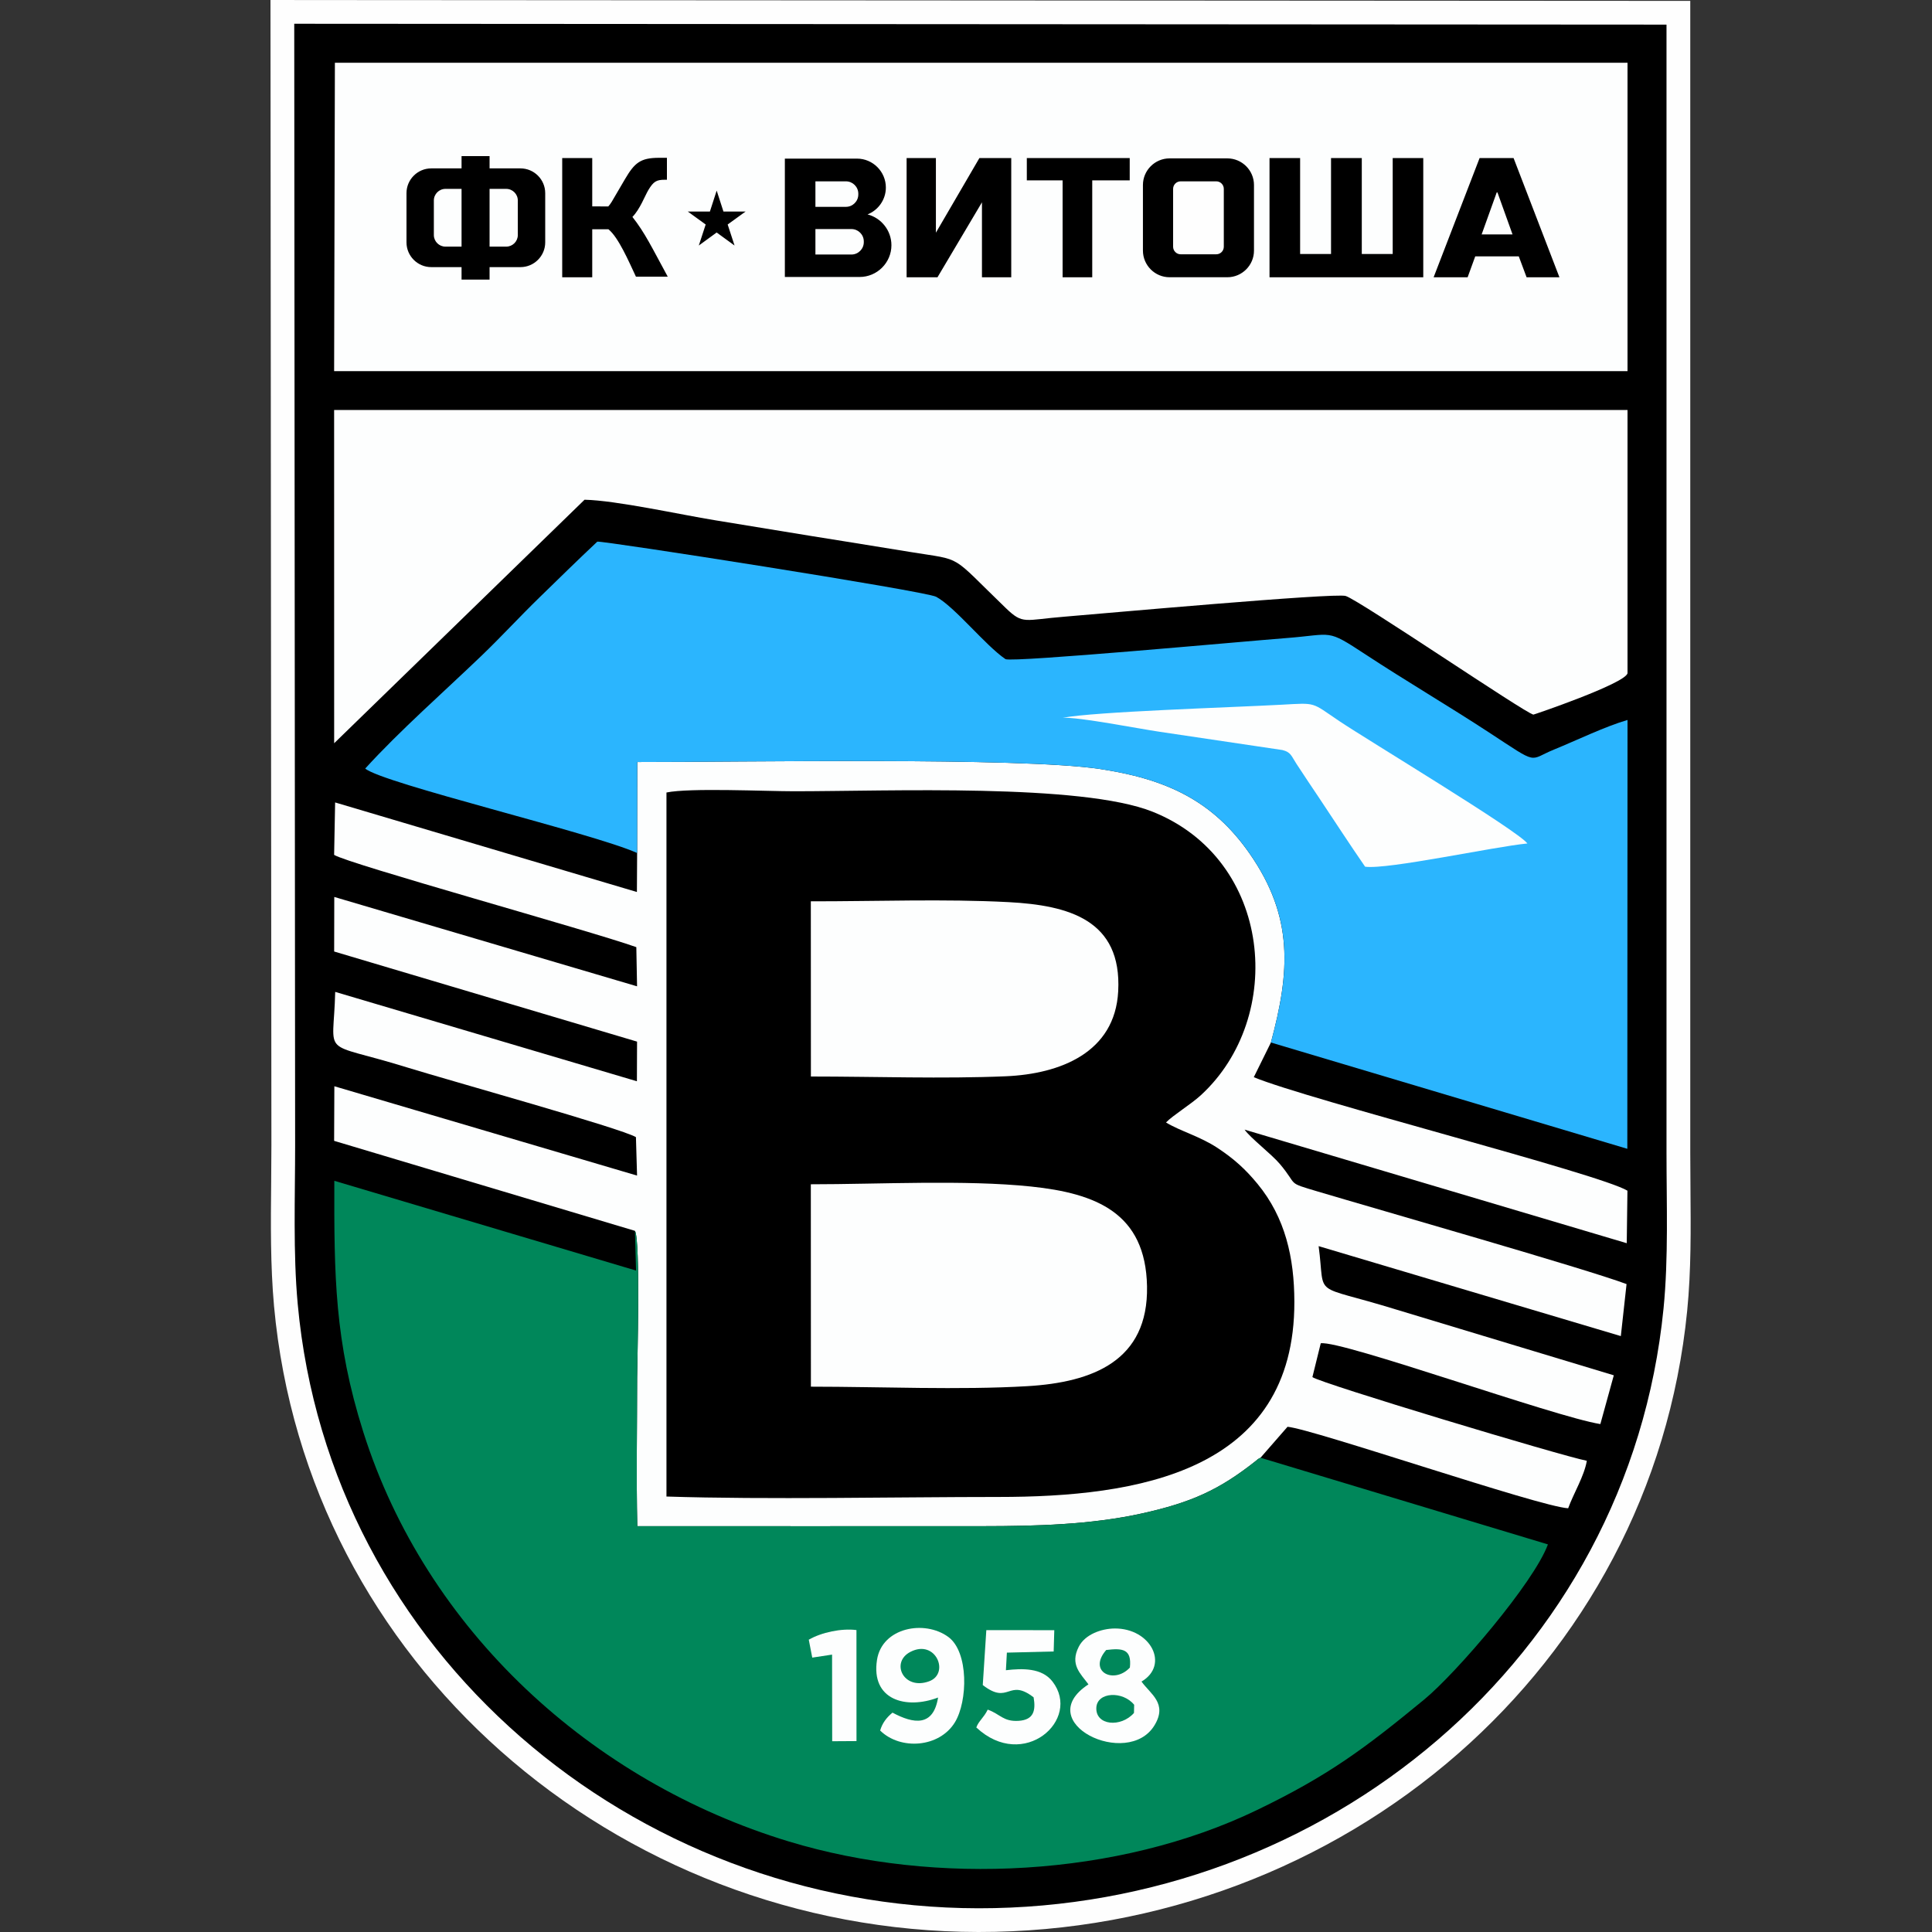 <svg width="50" height="50" viewBox="0 0 50 50" fill="none" xmlns="http://www.w3.org/2000/svg">
<rect x="0" y="0" width="50" height="50" fill="#333333" stroke="none"/>
<path fill-rule="evenodd" clip-rule="evenodd" d="M7.615 0.001L43.744 0.023L43.744 29.832C43.744 30.124 43.746 30.424 43.749 30.726C43.758 31.791 43.768 32.88 43.664 33.925C43.204 38.56 40.984 42.54 37.738 45.382C34.412 48.292 30.008 50.006 25.319 50C20.643 49.994 16.257 48.247 12.953 45.313C9.717 42.44 7.516 38.43 7.092 33.803C6.997 32.758 7.007 31.663 7.018 30.596C7.021 30.271 7.024 29.948 7.024 29.636L7 0L7.615 0L7.615 0.001Z" fill="#FEFEFE"/>
<path fill-rule="evenodd" clip-rule="evenodd" d="M43.129 0.637L7.615 0.615L7.638 29.637C7.638 30.979 7.583 32.418 7.705 33.748C8.531 42.776 16.377 49.374 25.319 49.386C34.277 49.397 42.153 42.927 43.052 33.865C43.182 32.553 43.129 31.156 43.129 29.832L43.129 0.637H43.129Z" fill="black"/>
<path fill-rule="evenodd" clip-rule="evenodd" d="M16.489 22.076L16.483 23.085L8.673 20.767L8.647 22.124C9.01 22.357 15.254 24.08 16.468 24.512L16.487 25.526L8.651 23.213L8.648 24.625L16.487 26.957L16.483 27.983L8.675 25.67C8.633 27.427 8.244 26.913 10.545 27.628C11.62 27.961 16.089 29.204 16.458 29.429L16.487 30.424L8.653 28.112L8.647 29.525L16.432 31.854C16.581 32.091 16.489 35.37 16.489 35.644C16.489 36.921 16.464 38.223 16.493 39.497C19.478 39.497 22.463 39.5 25.448 39.497C26.801 39.496 28.238 39.46 29.561 39.166C30.823 38.885 31.551 38.563 32.506 37.804C32.596 37.731 32.522 37.782 32.622 37.726L33.321 36.925C33.978 36.981 39.836 38.993 40.584 39.034C40.726 38.642 40.999 38.206 41.067 37.805C40.42 37.681 34.152 35.792 33.965 35.639L34.181 34.764C34.729 34.685 40.221 36.665 41.417 36.855L41.765 35.593L36.144 33.894C33.89 33.198 34.312 33.635 34.126 32.25L41.947 34.578L42.095 33.232C41.044 32.837 35.624 31.29 34.109 30.838C33.273 30.588 33.611 30.702 33.122 30.123C32.9 29.861 32.367 29.458 32.21 29.235L42.1 32.174L42.118 30.815C41.404 30.379 33.884 28.469 32.448 27.878L32.891 26.98C33.386 25.146 33.482 23.73 32.34 22.09C31.382 20.714 30.172 20.157 28.454 19.9C26.379 19.59 19.083 19.725 16.492 19.721L16.489 22.076L16.489 22.076Z" fill="#FDFEFE"/>
<path fill-rule="evenodd" clip-rule="evenodd" d="M17.248 38.73C19.826 38.814 23.222 38.741 25.841 38.741C29.414 38.741 33.51 38.111 33.498 33.685C33.495 32.548 33.264 31.512 32.545 30.639C32.238 30.266 31.945 29.997 31.513 29.711C31.055 29.407 30.538 29.272 30.176 29.049C30.355 28.864 30.826 28.576 31.078 28.344C33.277 26.325 32.941 22.254 29.833 21.009C27.987 20.27 22.986 20.478 20.552 20.478C19.81 20.478 17.849 20.385 17.248 20.51L17.248 38.73H17.248Z" fill="black"/>
<path fill-rule="evenodd" clip-rule="evenodd" d="M8.647 9.605H42.12V1.624H42.231H8.667L8.647 9.605Z" fill="#FDFEFE"/>
<path fill-rule="evenodd" clip-rule="evenodd" d="M32.623 37.726C32.522 37.782 32.597 37.731 32.506 37.804C31.551 38.562 30.823 38.885 29.562 39.166C28.238 39.461 26.802 39.496 25.449 39.497C22.464 39.5 19.479 39.497 16.493 39.497C16.465 38.223 16.489 36.921 16.489 35.644C16.489 35.37 16.581 32.091 16.432 31.854L16.461 32.882L8.652 30.559C8.647 33.014 8.656 34.705 9.403 37.063C11.028 42.192 15.303 46.108 20.42 47.659C24.22 48.811 28.937 48.577 32.534 46.842C34.375 45.954 35.311 45.257 36.858 43.984C37.689 43.3 39.7 40.955 40.06 39.969L32.622 37.726H32.623Z" fill="#00875A"/>
<path fill-rule="evenodd" clip-rule="evenodd" d="M16.489 22.076L16.492 19.721C19.084 19.725 26.38 19.59 28.455 19.9C30.172 20.157 31.383 20.714 32.341 22.091C33.483 23.731 33.387 25.146 32.891 26.98L42.115 29.731L42.12 18.633C41.546 18.798 40.795 19.163 40.219 19.398C39.542 19.674 39.849 19.815 38.542 18.96C37.489 18.271 36.39 17.627 35.34 16.937C34.311 16.262 34.521 16.419 33.281 16.514C32.185 16.599 26.237 17.147 26.023 17.059C25.499 16.703 24.716 15.711 24.229 15.445C23.956 15.296 15.548 13.982 15.458 14.018C14.944 14.501 14.457 14.979 13.956 15.467C13.448 15.961 12.969 16.484 12.459 16.973C11.501 17.892 10.33 18.923 9.452 19.89C9.902 20.275 15.365 21.566 16.489 22.076L16.489 22.076Z" fill="#2BB5FE"/>
<path fill-rule="evenodd" clip-rule="evenodd" d="M8.648 19.235L15.128 12.933C15.951 12.951 17.61 13.319 18.504 13.464C19.623 13.645 20.749 13.835 21.878 14.013C22.438 14.102 22.998 14.193 23.558 14.285C24.959 14.515 24.553 14.313 26.028 15.735C26.482 16.172 26.504 16.043 27.557 15.959C28.395 15.891 34.556 15.335 34.827 15.424C35.201 15.546 39.475 18.46 39.684 18.494C39.696 18.496 42.051 17.695 42.12 17.425V10.611H8.647L8.648 19.235H8.648Z" fill="#FDFEFE"/>
<path fill-rule="evenodd" clip-rule="evenodd" d="M20.986 35.887C22.795 35.887 24.831 35.978 26.587 35.874C28.279 35.774 29.721 35.219 29.685 33.29C29.649 31.39 28.367 30.883 26.681 30.707C24.977 30.529 22.743 30.649 20.984 30.649L20.986 35.887V35.887Z" fill="#FDFEFE"/>
<path fill-rule="evenodd" clip-rule="evenodd" d="M20.986 27.86C22.64 27.86 24.406 27.923 26.028 27.854C27.436 27.794 28.856 27.242 28.939 25.654C29.037 23.806 27.658 23.43 26.102 23.347C24.452 23.26 22.65 23.328 20.984 23.326L20.986 27.86V27.86Z" fill="#FDFEFE"/>
<path fill-rule="evenodd" clip-rule="evenodd" d="M27.504 18.576C27.933 18.556 29.463 18.858 30.009 18.938L33.189 19.411C33.41 19.466 33.417 19.561 33.553 19.769C33.749 20.072 33.953 20.37 34.153 20.671C34.543 21.256 34.929 21.851 35.329 22.43C35.903 22.512 38.672 21.91 39.529 21.829C39.281 21.494 35.37 19.139 34.661 18.662C33.926 18.167 34.082 18.188 33.168 18.238C31.861 18.309 28.345 18.416 27.504 18.576V18.576Z" fill="#FDFEFE"/>
<path fill-rule="evenodd" clip-rule="evenodd" d="M28.169 43.591C26.666 44.574 29.187 45.795 29.88 44.648C30.22 44.085 29.777 43.845 29.542 43.519C30.272 43.089 29.781 42.136 28.844 42.145C28.503 42.149 28.081 42.298 27.919 42.616C27.68 43.084 27.97 43.317 28.169 43.591V43.591Z" fill="#FDFEFE"/>
<path fill-rule="evenodd" clip-rule="evenodd" d="M24.277 43.932C24.155 44.695 23.642 44.615 23.098 44.323C22.941 44.452 22.834 44.595 22.778 44.786C23.303 45.301 24.311 45.231 24.713 44.573C25.045 44.03 25.075 42.755 24.542 42.364C23.927 41.913 22.828 42.119 22.697 42.956C22.534 43.995 23.447 44.248 24.277 43.932V43.932Z" fill="#FDFEFE"/>
<path fill-rule="evenodd" clip-rule="evenodd" d="M25.434 43.609C26.117 44.139 26.091 43.418 26.75 43.927C26.807 44.26 26.759 44.509 26.364 44.535C25.962 44.561 25.885 44.359 25.562 44.245C25.457 44.46 25.326 44.54 25.267 44.707C26.489 45.849 27.999 44.505 27.239 43.519C26.961 43.158 26.452 43.177 26.033 43.225L26.058 42.77L27.269 42.74L27.285 42.189L25.526 42.188L25.434 43.609V43.609Z" fill="#FDFEFE"/>
<path fill-rule="evenodd" clip-rule="evenodd" d="M20.931 42.435L21.021 42.899L21.534 42.821L21.537 45.063L22.166 45.059L22.165 42.186C21.777 42.136 21.261 42.245 20.931 42.435V42.435Z" fill="#FDFEFE"/>
<path fill-rule="evenodd" clip-rule="evenodd" d="M23.564 42.749C23.036 43.019 23.382 43.754 24.045 43.512C24.587 43.315 24.222 42.412 23.564 42.749Z" fill="#00875A"/>
<path fill-rule="evenodd" clip-rule="evenodd" d="M29.347 44.33L29.352 44.12C29.06 43.757 28.391 43.783 28.373 44.197C28.353 44.657 29.01 44.715 29.347 44.331V44.33Z" fill="#00885B"/>
<path fill-rule="evenodd" clip-rule="evenodd" d="M29.241 43.157C29.295 42.671 29.047 42.651 28.628 42.702C28.142 43.265 28.831 43.598 29.241 43.157Z" fill="#00875A"/>
<path d="M14.55 7.176V4.09H15.327V5.341L15.742 5.343C15.769 5.315 15.799 5.274 15.832 5.221L16.174 4.637C16.423 4.214 16.573 4.084 17.057 4.084H17.26V4.652H17.206C16.992 4.652 16.914 4.693 16.779 4.919C16.691 5.066 16.561 5.418 16.367 5.614C16.692 6.027 16.863 6.391 17.281 7.16H16.458C16.265 6.748 16.008 6.153 15.753 5.939L15.747 5.934L15.327 5.934V7.176H14.55H14.55ZM22.452 5.549C22.806 5.64 23.07 5.964 23.07 6.346C23.07 6.798 22.7 7.168 22.247 7.168H21.103H20.567H20.312V4.105H20.567H21.103H22.179C22.59 4.105 22.926 4.442 22.926 4.853C22.926 5.168 22.729 5.439 22.452 5.549H22.452ZM21.103 5.353H21.893C22.069 5.353 22.213 5.209 22.213 5.033V5.013C22.213 4.837 22.069 4.693 21.893 4.693H21.103V5.353ZM21.103 5.928V6.587H22.035C22.211 6.587 22.355 6.443 22.355 6.267V6.248C22.355 6.072 22.211 5.928 22.035 5.928H21.103ZM30.268 4.099H31.764C32.143 4.099 32.453 4.409 32.453 4.788V6.486C32.453 6.865 32.143 7.175 31.764 7.175H30.268C29.889 7.175 29.579 6.865 29.579 6.486V4.788C29.579 4.409 29.889 4.099 30.268 4.099ZM18.547 4.931L18.723 5.475L19.296 5.474L18.832 5.81L19.01 6.354L18.547 6.017L18.085 6.354L18.263 5.81L17.799 5.474L18.372 5.475L18.548 4.931H18.547ZM11.16 4.358H11.945V4.04H12.67V4.358H13.47C13.822 4.358 14.11 4.646 14.11 4.998V6.273C14.11 6.625 13.822 6.913 13.47 6.913H12.67V7.236H11.945V6.913H11.16C10.808 6.913 10.52 6.625 10.52 6.273V4.998C10.52 4.646 10.808 4.358 11.16 4.358V4.358ZM12.67 4.888V6.383H13.1C13.266 6.383 13.401 6.248 13.401 6.083V5.189C13.401 5.023 13.266 4.888 13.1 4.888H12.67V4.888ZM11.945 6.383V4.888H11.529C11.363 4.888 11.228 5.023 11.228 5.189V6.083C11.228 6.248 11.364 6.383 11.529 6.383H11.945ZM24.262 7.176H23.463V4.09H24.221V6.022L25.347 4.09H26.171V7.176H25.413V5.236L24.262 7.176ZM29.237 4.668H28.267V7.176H27.5V4.668H26.574V4.09H29.237V4.668H29.237ZM36.833 7.176H32.855V4.09H33.647L33.647 6.574H34.447V4.09H35.243V6.574H36.043V4.09H36.834V7.176H36.833ZM40.358 7.176H39.508L39.306 6.635H38.179L37.982 7.176H37.102L38.292 4.09H39.171L40.358 7.176V7.176ZM39.144 6.066L38.754 4.98H38.735L38.345 6.066H39.144V6.066Z" fill="black"/>
<path d="M30.555 4.693H31.477C31.585 4.693 31.672 4.781 31.672 4.888V6.386C31.672 6.493 31.585 6.581 31.477 6.581H30.555C30.448 6.581 30.36 6.493 30.36 6.386V4.888C30.36 4.781 30.447 4.693 30.555 4.693V4.693Z" fill="#FEFEFE"/>
</svg>
